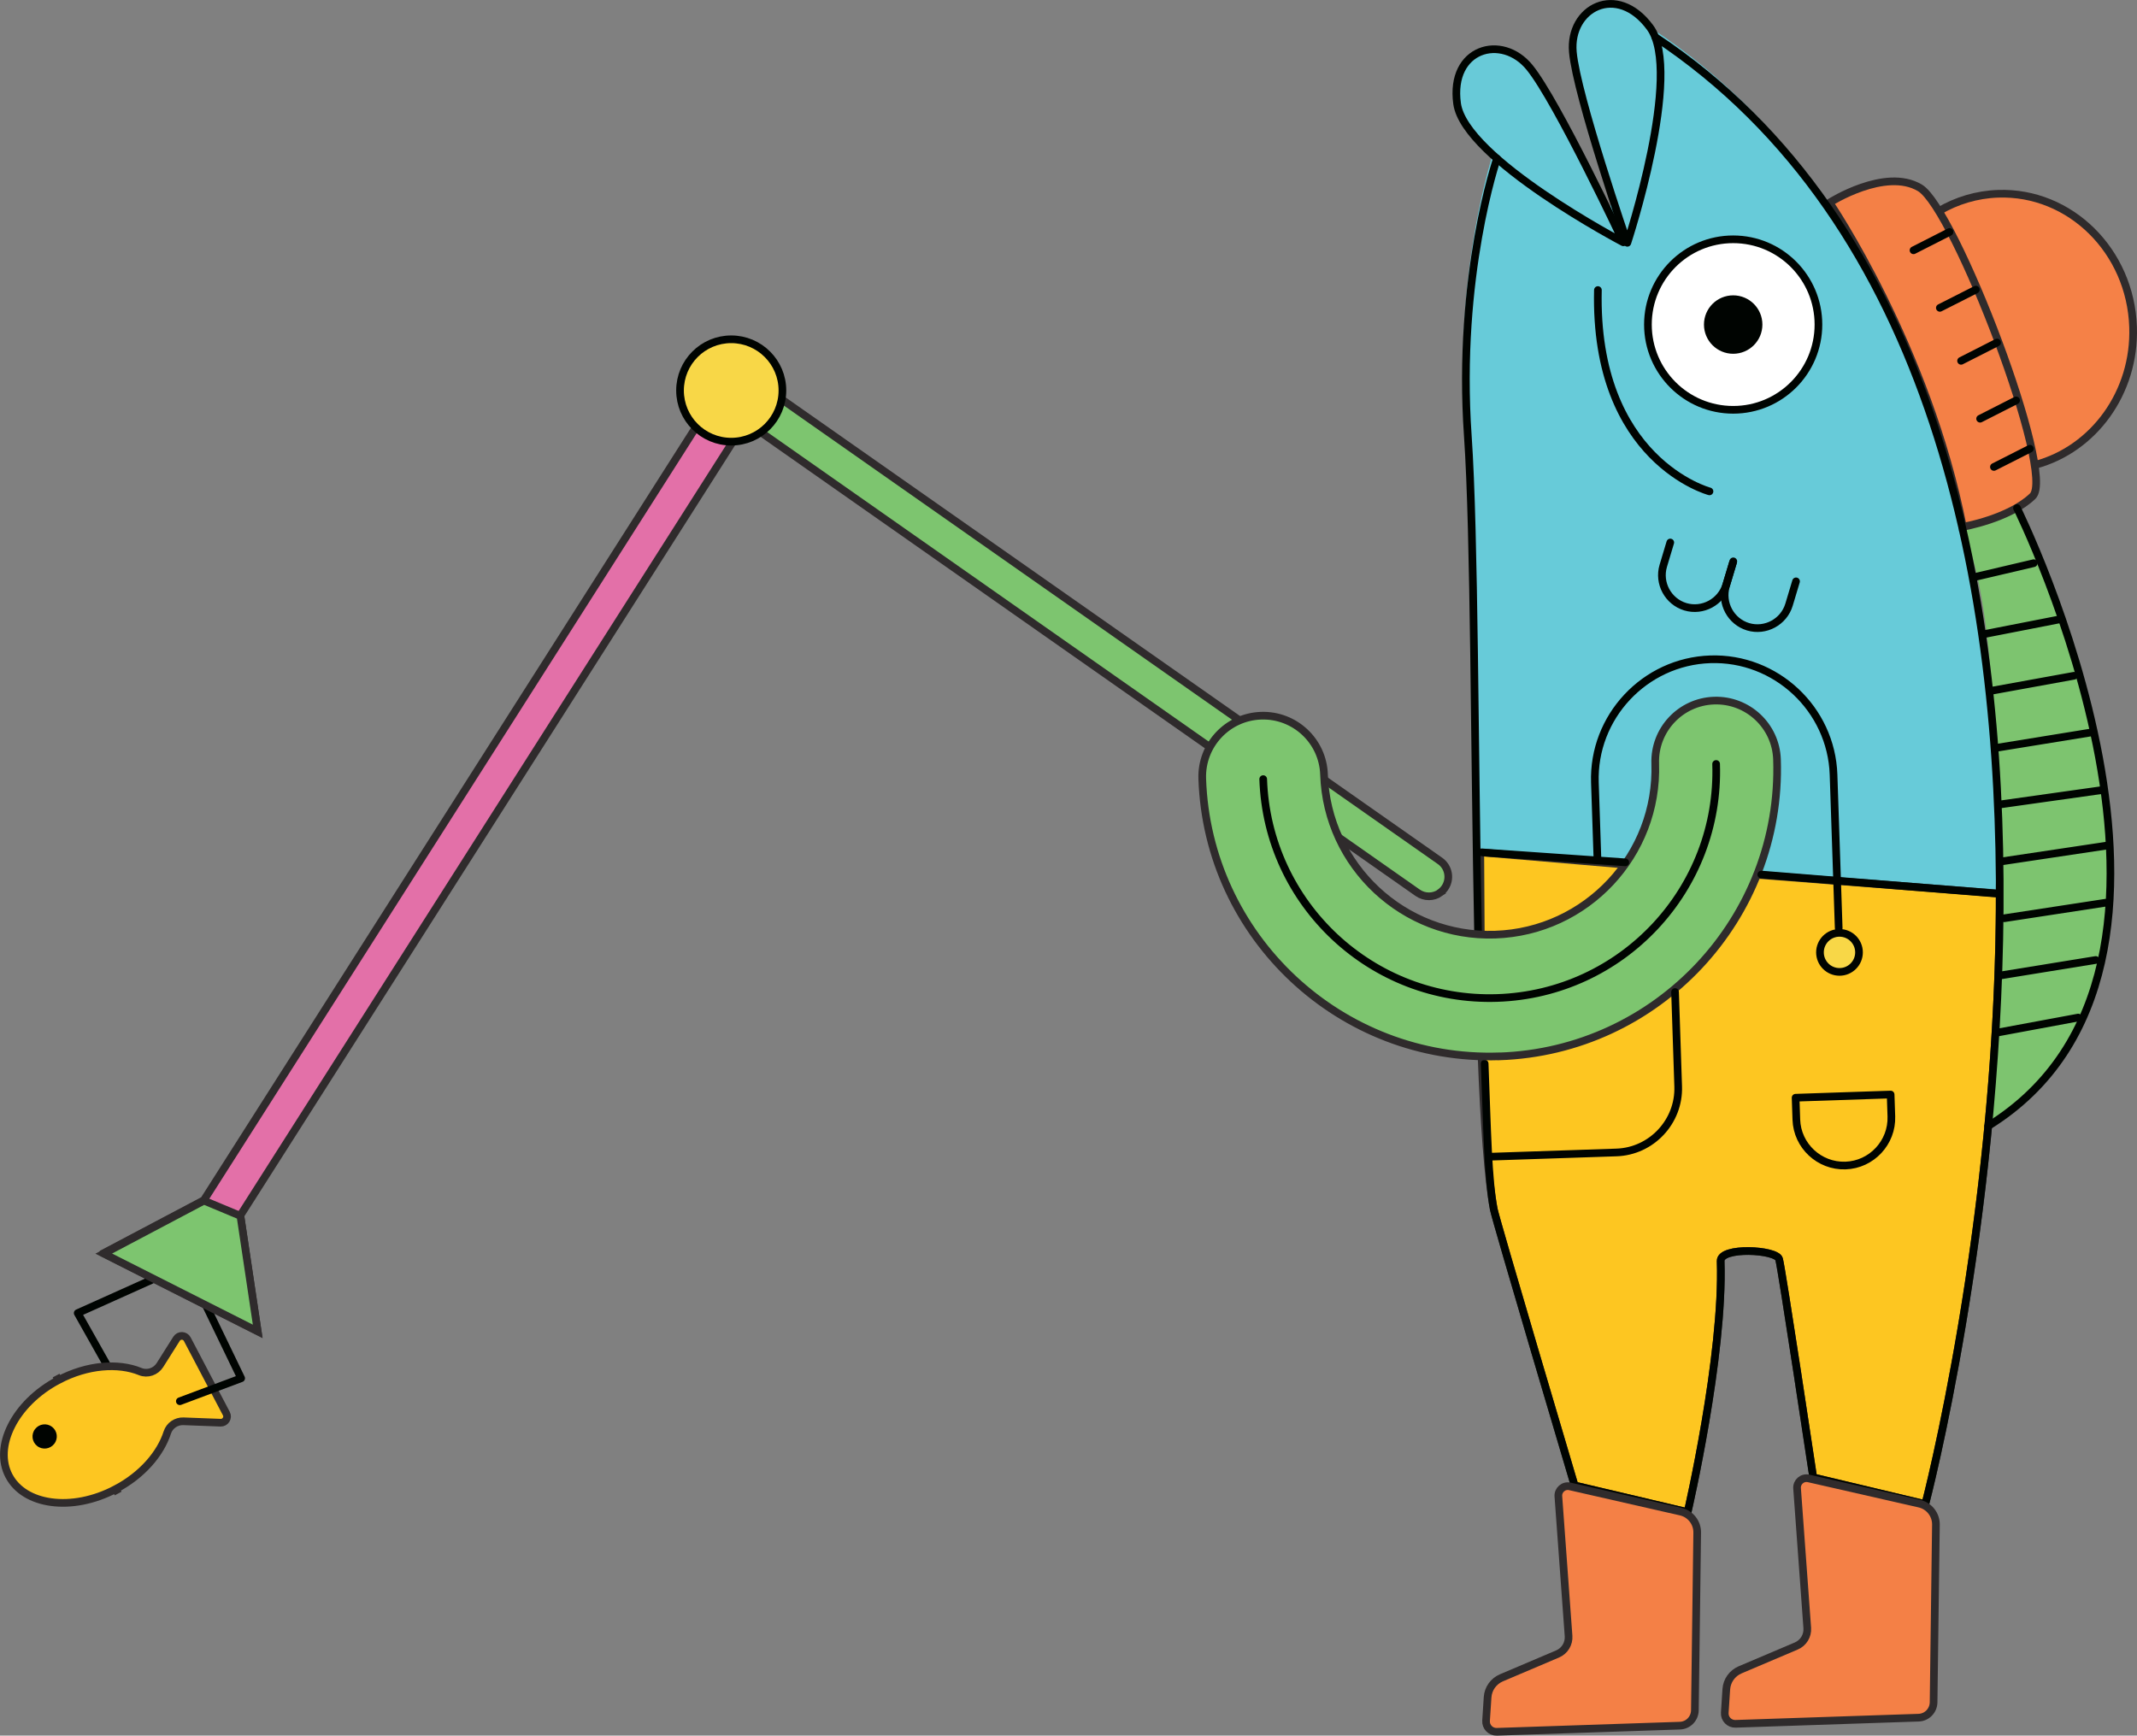 <svg xmlns="http://www.w3.org/2000/svg" id="Layer_2" viewBox="0 0 348.16 282.78"><rect x="0" y="0" width="348.16" height="282.78" fill="#808080" stroke="none"/><defs><style>.cls-1,.cls-2{fill:none;}.cls-3{fill:#e370a8;}.cls-3,.cls-4,.cls-5,.cls-2,.cls-6,.cls-7,.cls-8,.cls-9,.cls-10{stroke-width:1.25px;}.cls-3,.cls-4,.cls-7,.cls-8,.cls-9,.cls-10{stroke-miterlimit:10;}.cls-3,.cls-4,.cls-7,.cls-8,.cls-10{stroke:#2f2b2c;}.cls-4{fill:#f58147;}.cls-5{fill:#68cad8;}.cls-5,.cls-2,.cls-6{stroke-linecap:round;stroke-linejoin:round;}.cls-5,.cls-2,.cls-6,.cls-9{stroke:#000401;}.cls-11{fill:#67cbd9;}.cls-12{fill:#000401;}.cls-13{fill:#fffdf1;}.cls-14{fill:#7dc46f;}.cls-6{fill:#f8d747;}.cls-7{fill:#f48046;}.cls-8{fill:#7dc56f;}.cls-9{fill:#fff;}.cls-10{fill:#fdc621;}</style></defs><g id="Layer_1-2"><g><g><path class="cls-3" d="m16.88,204.18l16.33-8.63,80.98-127.22c1.46-2.35,5.51-2.13,6.2,2.06l-81.24,127.65,2.82,18.82-25.09-12.68Z"></path><polyline class="cls-2" points="24.66 208.55 12.66 213.94 17.89 223.23"></polyline><path class="cls-10" d="m22.83,223.46h0c-3.55-1.44-8.56-1.11-13.3,1.39l-.39-.73.39.73c-3.59,1.89-6.26,4.63-7.69,7.49-1.44,2.86-1.62,5.77-.38,8.12,1.24,2.36,3.73,3.85,6.89,4.28,3.16.43,6.92-.23,10.51-2.13l.39.73-.39-.73c4.32-2.28,7.29-5.77,8.4-9.22h0c.37-1.14,1.46-1.86,2.62-1.82l6.06.23h0c.78.03,1.3-.8.94-1.48h0s-6.37-12.13-6.37-12.13h0c-.36-.68-1.33-.72-1.75-.06l-2.7,4.28h0c-.68,1.07-2.02,1.54-3.22,1.06Z"></path><path class="cls-12" d="m8.83,235.25c-.67.86-1.91,1.02-2.77.35-.86-.67-1.02-1.91-.34-2.77.67-.86,1.91-1.02,2.77-.35.86.67,1.02,1.91.34,2.77Z"></path><polyline class="cls-2" points="33.57 212.71 39.29 224.56 29.3 228.3"></polyline><polygon class="cls-8" points="39.17 198.1 41.99 216.93 16.9 204.25 33.23 195.62 39.17 198.1"></polygon><path class="cls-8" d="m234.61,145.45c.29-.21.55-.46.77-.77,1.01-1.44.66-3.42-.78-4.42L118.22,58.66c-1.44-1.01-3.42-.66-4.42.78-1.01,1.44-.66,3.42.78,4.42l116.39,81.6c1.13.79,2.59.75,3.65,0Z"></path><circle class="cls-6" cx="119.13" cy="63.62" r="8.34"></circle></g><path class="cls-11" d="m243.4,24.49s-6.56,19.11-4.75,45.22c1.1,15.75,1.06,51.22,1.67,81.18l1.07,21.05c.43,11.06.53,18.7,1.48,23.71.34,1.82,13.17,45.02,13.17,45.02l18.42,4.35s5.9-25.42,5.38-40.9c-.08-2.38,9.07-1.89,9.52-.32s5.56,35.56,5.56,35.56l18.26,4.36s46.99-178.62-43.99-239.03l-7.14,30.23-18.66-10.44Z"></path><path class="cls-10" d="m325.8,145.58c.01,53.33-12.13,99.49-12.13,99.49l-18.26-4.36s-5.11-33.99-5.56-35.56-9.6-2.06-9.52.32c.52,15.47-5.38,40.9-5.38,40.9l-18.42-4.35s-12.83-43.2-13.17-45.02c-.94-5.01-1.56-14.01-1.99-25.07l-.2-33.06,23.5,1.99,61.14,4.73Z"></path><path class="cls-14" d="m328.61,82.78s37.19,74.75-4.69,100.68c0,0,5.15-77.31-4.1-96.83"></path><path class="cls-4" d="m331.65,75.72c9.42-2.55,16.23-11.74,15.87-22.44-.41-12.38-10.25-22.1-21.98-21.71-3.51.12-6.79,1.13-9.66,2.82"></path><path class="cls-7" d="m319.79,85.83s7.52-1.29,11.37-4.99c3.85-3.7-12.69-46.84-18.36-50.23s-14.73,2.41-14.73,2.41c0,0,15.94,23.39,21.72,52.81Z"></path><g><path class="cls-13" d="m244.26,172.12c25.81-.86,46.11-22.57,45.25-48.38-.18-5.48-4.77-9.77-10.25-9.59-5.48.18-9.77,4.77-9.59,10.25.5,14.88-11.2,27.38-26.08,27.88-14.88.5-27.38-11.2-27.88-26.08-.18-5.48-4.77-9.77-10.25-9.59s-9.77,4.77-9.59,10.25c.86,25.81,22.57,46.11,48.38,45.25Z"></path><path class="cls-1" d="m205.8,126.94c.68,20.38,17.75,36.34,38.13,35.66,20.38-.68,36.34-17.75,35.66-38.13"></path></g><circle class="cls-9" cx="282.37" cy="52.88" r="13.89"></circle><path class="cls-5" d="m265.13,39.56s-8.24-23.95-8.88-31.08c-.64-7.13,7.17-11.36,12.58-4,5.41,7.37-3.7,35.08-3.7,35.08Z"></path><path class="cls-5" d="m264.47,39.48s-10.76-22.93-15.27-28.49c-4.51-5.56-13.05-3.16-11.81,5.89,1.25,9.05,27.08,22.6,27.08,22.6Z"></path><path class="cls-2" d="m269.68,6.04c90.98,60.41,43.99,239.03,43.99,239.03l-18.26-4.36s-5.11-33.99-5.56-35.56-9.6-2.06-9.52.32c.52,15.47-5.38,40.9-5.38,40.9l-18.42-4.35s-12.83-43.2-13.17-45.02c-.94-5.01-1.05-12.65-1.48-23.71"></path><path class="cls-2" d="m240.81,152.24c-.61-29.96-.58-65.43-1.67-81.18-1.82-26.11,4.75-45.22,4.75-45.22"></path><circle class="cls-12" cx="282.37" cy="52.88" r="4.76"></circle><path class="cls-2" d="m278.51,80.06s-18.83-4.98-18.18-32.8"></path><g><path class="cls-2" d="m272.12,88.39l-1.14,3.8c-.84,2.82.78,5.82,3.6,6.67h0c2.82.84,5.82-.78,6.67-3.6l1.14-3.8"></path><path class="cls-2" d="m282.34,91.65l-1.14,3.8c-.84,2.82.78,5.82,3.6,6.67h0c2.82.84,5.82-.78,6.67-3.6l1.14-3.8"></path></g><path class="cls-8" d="m244.26,172.12c25.81-.86,46.11-22.57,45.25-48.38-.18-5.48-4.77-9.77-10.25-9.59-5.48.18-9.77,4.77-9.59,10.25.5,14.88-11.2,27.38-26.08,27.88-14.88.5-27.38-11.2-27.88-26.08-.18-5.48-4.77-9.77-10.25-9.59s-9.77,4.77-9.59,10.25c.86,25.81,22.57,46.11,48.38,45.25Z"></path><path class="cls-2" d="m205.8,126.94c.68,20.38,17.75,36.34,38.13,35.66,20.38-.68,36.34-17.75,35.66-38.13"></path><line class="cls-2" x1="286.95" y1="142.49" x2="325.19" y2="145.58"></line><path class="cls-2" d="m299.56,151.21l-.84-25c-.36-10.69-9.4-19.15-20.09-18.79h0c-10.69.36-19.15,9.4-18.79,20.09l.41,12.3"></path><circle class="cls-6" cx="299.69" cy="155.17" r="3.18"></circle><path class="cls-2" d="m292.54,178.85l.12,3.57c.14,4.26,3.74,7.62,8,7.48h0c4.26-.14,7.62-3.74,7.48-8l-.12-3.57-15.47.52Z"></path><path class="cls-2" d="m272.9,161.63l.51,15.38c.19,5.73-4.34,10.57-10.06,10.76l-20.54.69"></path><path class="cls-2" d="m328.61,82.78s37.19,74.75-4.69,100.68"></path><line class="cls-2" x1="331.33" y1="91.76" x2="321.48" y2="94.07"></line><line class="cls-2" x1="335.61" y1="100.9" x2="323.38" y2="103.29"></line><line class="cls-2" x1="337.9" y1="110.1" x2="324.48" y2="112.54"></line><line class="cls-2" x1="340.99" y1="119.29" x2="325.58" y2="121.79"></line><line class="cls-2" x1="342.5" y1="128.72" x2="325.89" y2="131.06"></line><line class="cls-2" x1="343.2" y1="137.78" x2="326.2" y2="140.33"></line><line class="cls-2" x1="343.11" y1="147.07" x2="326.52" y2="149.61"></line><line class="cls-2" x1="341.44" y1="156.41" x2="326.03" y2="158.91"></line><line class="cls-2" x1="338.58" y1="165.79" x2="325.55" y2="168.21"></line><line class="cls-2" x1="317.61" y1="37.8" x2="311.75" y2="40.78"></line><line class="cls-2" x1="321.9" y1="47.19" x2="316.04" y2="50.16"></line><line class="cls-2" x1="325.36" y1="55.81" x2="319.5" y2="58.79"></line><line class="cls-2" x1="328.46" y1="65.24" x2="322.6" y2="68.22"></line><line class="cls-2" x1="330.71" y1="73.11" x2="324.85" y2="76.08"></line><path class="cls-7" d="m244.6,273.37l9.16-3.89c1.16-.49,1.88-1.67,1.79-2.93l-1.66-22.75c-.08-1.04.87-1.86,1.89-1.62l18.04,4.11c1.59.36,2.71,1.79,2.69,3.42l-.38,28.95c-.02,1.36-1.1,2.46-2.45,2.5l-6.31.21-10.71.36-12.8.43c-1.01.03-1.82-.81-1.75-1.81l.25-3.82c.09-1.39.96-2.61,2.24-3.16Z"></path><path class="cls-7" d="m283.49,272.07l9.16-3.89c1.16-.49,1.88-1.67,1.79-2.93l-1.66-22.75c-.08-1.04.87-1.86,1.89-1.62l18.04,4.11c1.59.36,2.71,1.79,2.69,3.42l-.38,28.95c-.02,1.36-1.1,2.46-2.45,2.5l-6.31.21-10.71.36-12.8.43c-1.01.03-1.82-.81-1.75-1.81l.25-3.82c.09-1.39.96-2.61,2.24-3.16Z"></path><line class="cls-2" x1="241.52" y1="138.88" x2="264.79" y2="140.5"></line></g></g></svg>